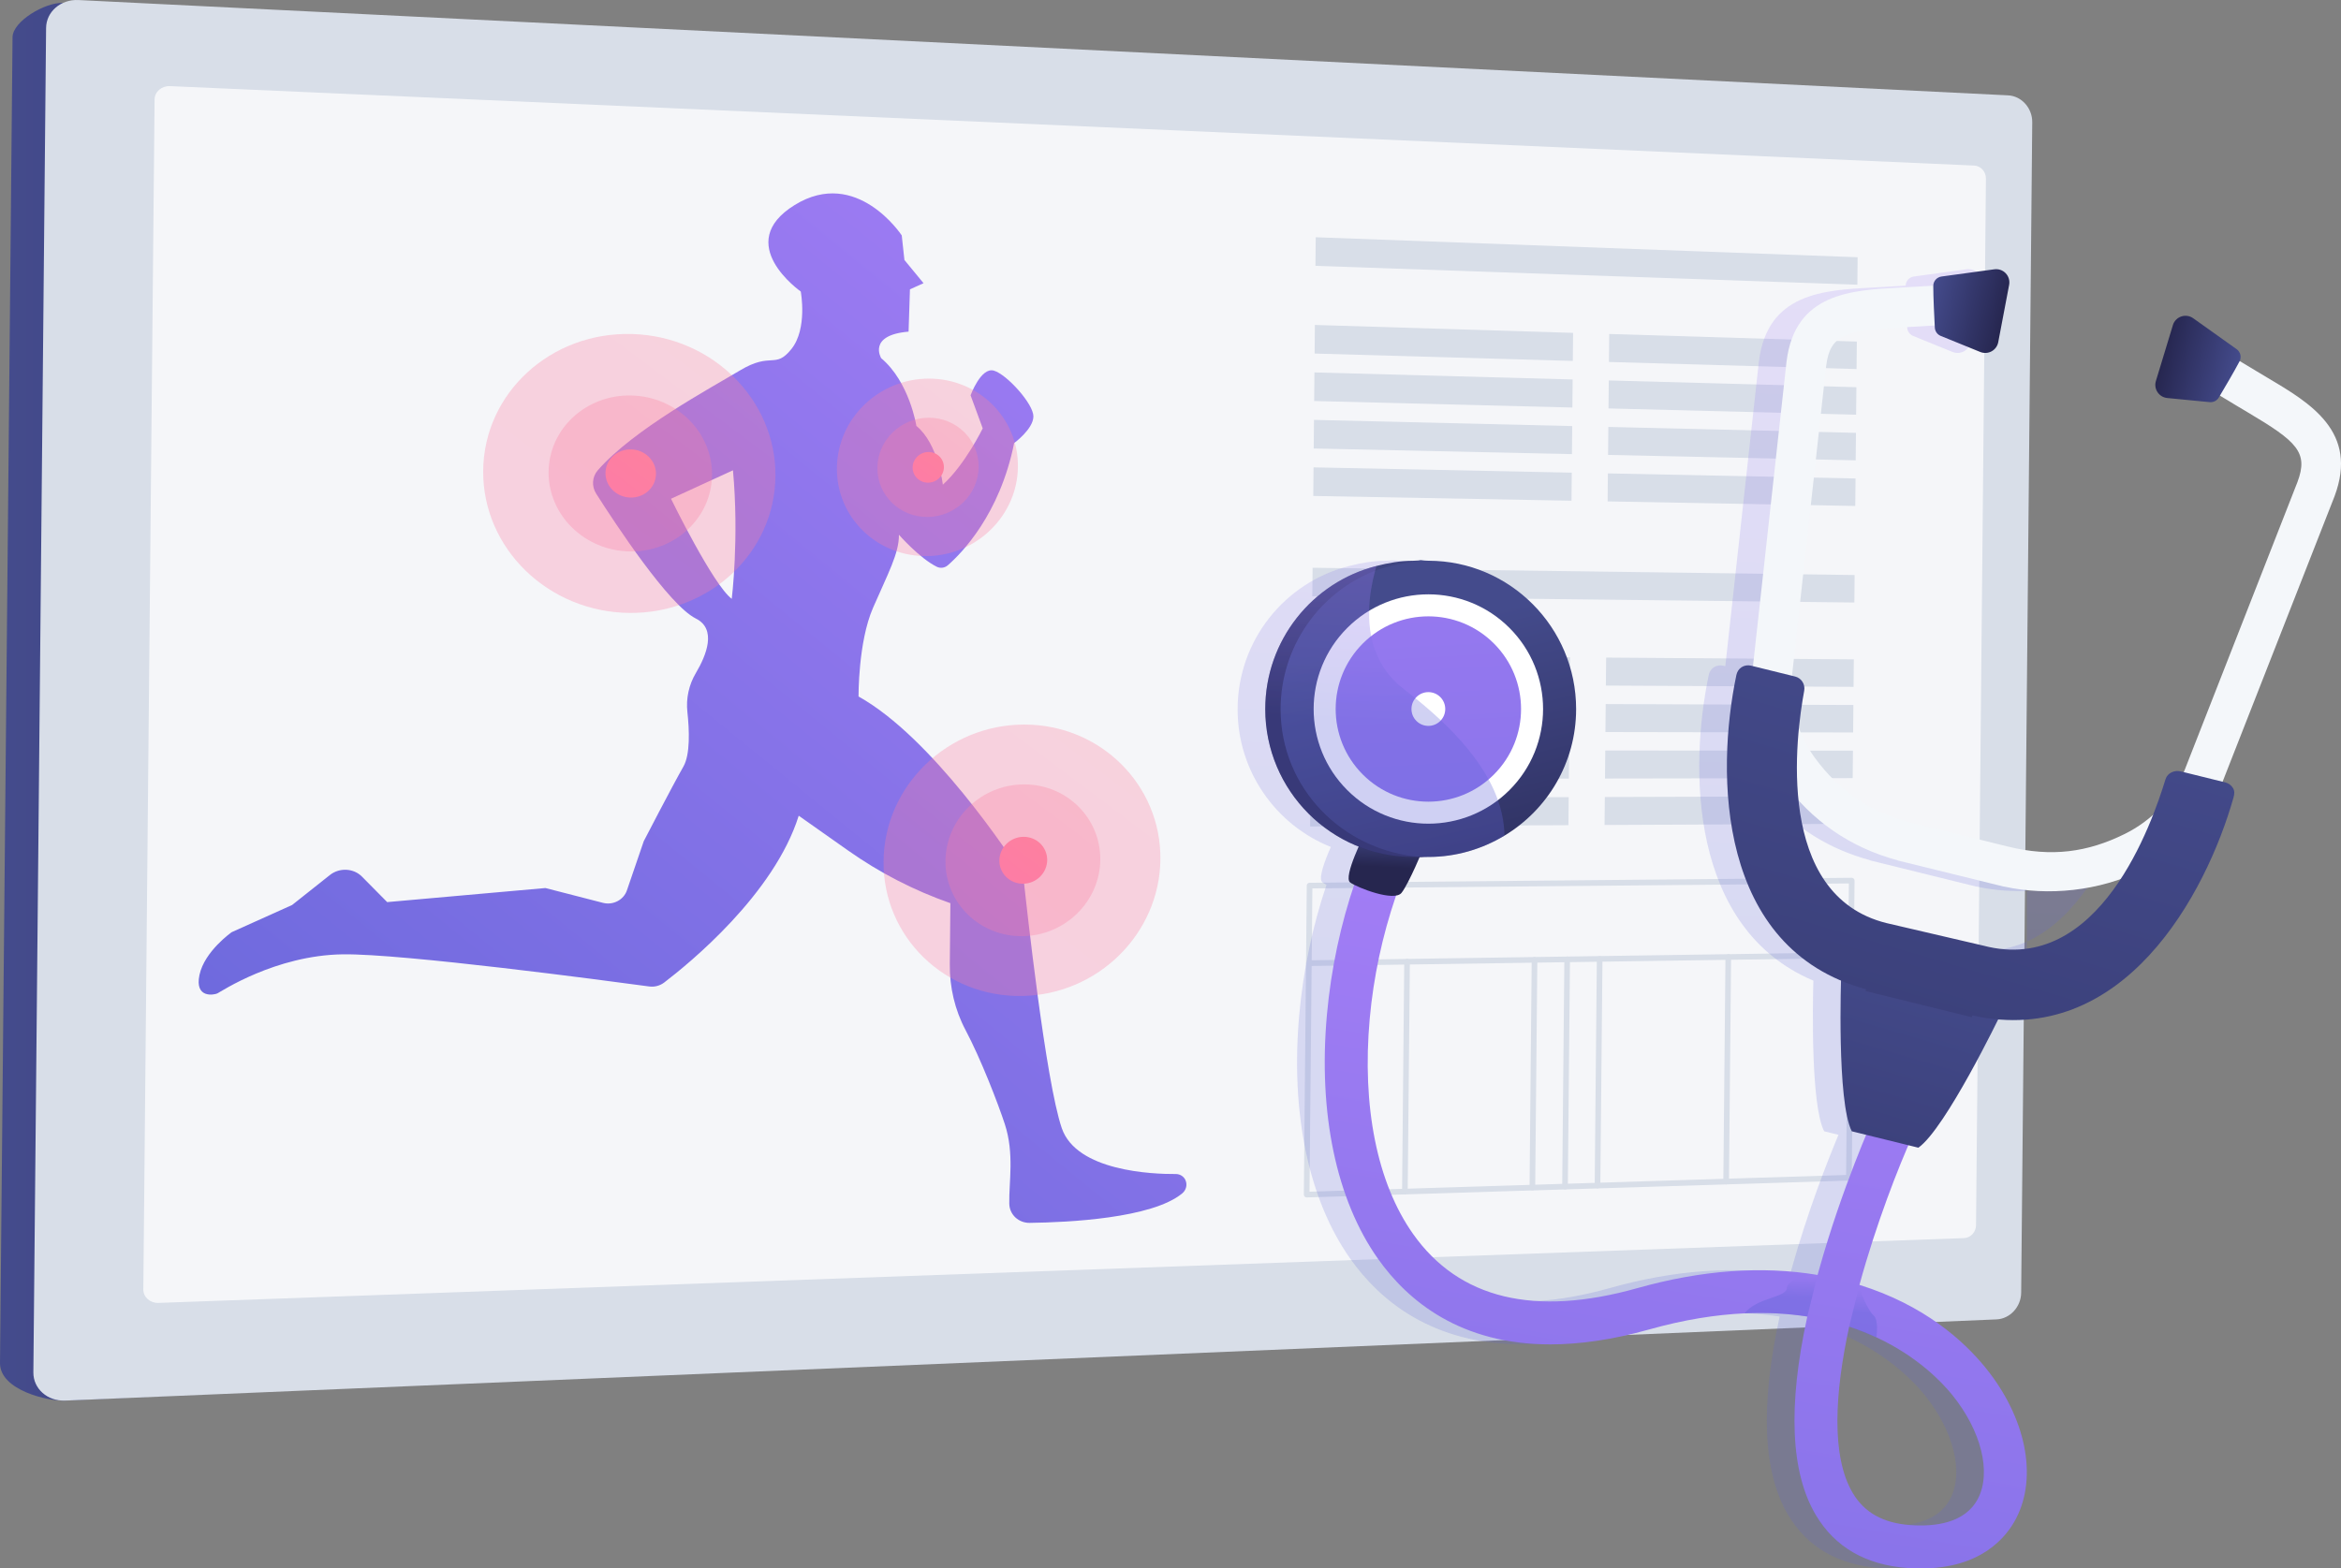 <?xml version="1.0" encoding="UTF-8"?> <svg xmlns="http://www.w3.org/2000/svg" xmlns:xlink="http://www.w3.org/1999/xlink" viewBox="0 0 2651.63 1777.11"><rect x="0" y="0" width="2651.63" height="1777.11" fill="#808080" stroke="none"/> <defs> <style>.cls-1{fill:url(#linear-gradient-2);}.cls-2{fill:url(#linear-gradient-22);opacity:.3;}.cls-2,.cls-3,.cls-4,.cls-5{mix-blend-mode:multiply;}.cls-3{fill:url(#linear-gradient-24);}.cls-3,.cls-5{opacity:.4;}.cls-6,.cls-7{fill:#fff;}.cls-8{fill:url(#linear-gradient-17);}.cls-9{fill:url(#linear-gradient-7);}.cls-9,.cls-10,.cls-11,.cls-12,.cls-13,.cls-14{opacity:.31;}.cls-4{fill:url(#linear-gradient-12);opacity:.2;}.cls-15{fill:url(#linear-gradient-15);}.cls-16{fill:url(#linear-gradient-18);}.cls-10{fill:url(#linear-gradient-6);}.cls-17{fill:url(#linear-gradient-14);}.cls-18{fill:url(#linear-gradient-20);}.cls-19{isolation:isolate;}.cls-11{fill:url(#linear-gradient-4);}.cls-20{fill:url(#linear-gradient-11);}.cls-5{fill:url(#linear-gradient-23);}.cls-21{fill:url(#linear-gradient-16);}.cls-12{fill:url(#linear-gradient-9);}.cls-22{fill:#d8dee8;}.cls-23{fill:url(#linear-gradient-21);}.cls-24{fill:url(#linear-gradient-5);}.cls-13{fill:url(#linear-gradient-10);}.cls-25{fill:#f4f7fa;}.cls-7{opacity:.74;}.cls-26{fill:url(#linear-gradient);}.cls-14{fill:url(#linear-gradient-3);}.cls-27{fill:url(#linear-gradient-19);}.cls-28{fill:url(#linear-gradient-8);}.cls-29{fill:url(#linear-gradient-13);}</style> <linearGradient id="linear-gradient" x1="0" y1="795.13" x2="2233.1" y2="795.13" gradientTransform="matrix(1, 0, 0, 1, 0, 0)" gradientUnits="userSpaceOnUse"> <stop offset="0" stop-color="#444b8c"></stop> <stop offset="1" stop-color="#26264f"></stop> </linearGradient> <linearGradient id="linear-gradient-2" x1="1636.22" y1="151.1" x2="438.92" y2="1729.36" gradientTransform="translate(5.1 5.88) rotate(.54) scale(.95 1)" gradientUnits="userSpaceOnUse"> <stop offset="0" stop-color="#aa80f9"></stop> <stop offset="1" stop-color="#6165d7"></stop> </linearGradient> <linearGradient id="linear-gradient-3" x1="2153.64" y1="-367.85" x2="430.11" y2="2092.24" gradientTransform="translate(5.1 5.88) rotate(.54) scale(.95 1)" gradientUnits="userSpaceOnUse"> <stop offset="0" stop-color="#ff9085"></stop> <stop offset="1" stop-color="#fb6fbb"></stop> </linearGradient> <linearGradient id="linear-gradient-4" x1="1745.38" y1="216.46" x2="781.55" y2="1592.2" xlink:href="#linear-gradient-3"></linearGradient> <linearGradient id="linear-gradient-5" x1="1386.97" y1="728.7" x2="1089.11" y2="1153.85" xlink:href="#linear-gradient-3"></linearGradient> <linearGradient id="linear-gradient-6" x1="1702.94" y1="-834.24" x2="-62.65" y2="1685.89" xlink:href="#linear-gradient-3"></linearGradient> <linearGradient id="linear-gradient-7" x1="1284.79" y1="-235.64" x2="297.43" y2="1173.67" xlink:href="#linear-gradient-3"></linearGradient> <linearGradient id="linear-gradient-8" x1="917.66" y1="289.11" x2="612.52" y2="724.64" xlink:href="#linear-gradient-3"></linearGradient> <linearGradient id="linear-gradient-9" x1="1714.76" y1="-353.11" x2="587.83" y2="1255.42" xlink:href="#linear-gradient-3"></linearGradient> <linearGradient id="linear-gradient-10" x1="1447.82" y1="28.94" x2="817.62" y2="928.47" xlink:href="#linear-gradient-3"></linearGradient> <linearGradient id="linear-gradient-11" x1="1213.47" y1="363.87" x2="1018.72" y2="641.86" xlink:href="#linear-gradient-3"></linearGradient> <linearGradient id="linear-gradient-12" x1="1919.42" y1="155.4" x2="1878.56" y2="1085.02" gradientTransform="matrix(1, 0, 0, 1, 0, 0)" xlink:href="#linear-gradient-2"></linearGradient> <linearGradient id="linear-gradient-13" x1="1998.68" y1="821.54" x2="1654.38" y2="2856.05" gradientTransform="matrix(1, 0, 0, 1, 0, 0)" xlink:href="#linear-gradient-2"></linearGradient> <linearGradient id="linear-gradient-14" x1="2481.12" y1="877.8" x2="2443.96" y2="1738.3" gradientTransform="translate(-7.42 -373.2) rotate(13.84)" xlink:href="#linear-gradient"></linearGradient> <linearGradient id="linear-gradient-15" x1="2299.82" y1="163.45" x2="2386.84" y2="163.45" gradientTransform="translate(-7.42 -373.2) rotate(13.84)" xlink:href="#linear-gradient"></linearGradient> <linearGradient id="linear-gradient-16" x1="-5067.47" y1="163.79" x2="-4980.46" y2="163.79" gradientTransform="translate(-2347.22 -949.96) rotate(-166.16) scale(1 -1)" xlink:href="#linear-gradient"></linearGradient> <linearGradient id="linear-gradient-17" x1="2484.27" y1="510.89" x2="2412.8" y2="2166.1" gradientTransform="translate(-7.42 -373.2) rotate(13.84)" xlink:href="#linear-gradient"></linearGradient> <linearGradient id="linear-gradient-18" x1="1571.65" y1="938.57" x2="1569.72" y2="982.56" xlink:href="#linear-gradient"></linearGradient> <linearGradient id="linear-gradient-19" x1="1609.27" y1="603.91" x2="1599.95" y2="815.89" xlink:href="#linear-gradient"></linearGradient> <linearGradient id="linear-gradient-20" x1="1596.63" y1="714.1" x2="1689.95" y2="1105.84" xlink:href="#linear-gradient"></linearGradient> <linearGradient id="linear-gradient-21" x1="1581.77" y1="130.67" x2="1686.55" y2="2081.63" gradientTransform="translate(1041.91 -908.73) rotate(45)" xlink:href="#linear-gradient-2"></linearGradient> <linearGradient id="linear-gradient-22" x1="1580.1" y1="611.93" x2="1571.02" y2="818.55" gradientTransform="matrix(1, 0, 0, 1, 0, 0)" xlink:href="#linear-gradient-2"></linearGradient> <linearGradient id="linear-gradient-23" x1="2112.72" y1="1450.72" x2="2111.1" y2="1487.61" gradientTransform="matrix(1, 0, 0, 1, 0, 0)" xlink:href="#linear-gradient-2"></linearGradient> <linearGradient id="linear-gradient-24" x1="2018.59" y1="1438.39" x2="2017.28" y2="1468.39" gradientTransform="matrix(1, 0, 0, 1, 0, 0)" xlink:href="#linear-gradient-2"></linearGradient> </defs> <g class="cls-19"> <g id="_лой_2"> <g id="Illustration"> <g> <path class="cls-26" d="M2206.06,117.42L71.36,3.32C51.55,2.34,14.38,23.93,14.21,42.17L0,1544.54c0,30.54,54.08,43.22,73.9,42.39l2119.23-101.62c15.11-.64,27.45-14.02,27.6-29.9l12.37-1307.89c.15-15.88-11.94-29.35-27.03-30.1Z"></path> <path class="cls-22" d="M2274.51,108.03L88.91,.05c-20.08-.99-36.53,13.19-36.7,31.69l-14.41,1523.24c-.17,18.49,16.01,32.8,36.1,31.95l2187.49-92.01c15.32-.64,27.83-14.22,27.98-30.32l12.54-1326.06c.15-16.1-12.11-29.76-27.41-30.52Z"></path> <path class="cls-7" d="M2224.66,1402.81l-2045.14,73.42c-9.56,.34-17.26-6.55-17.17-15.41L175.09,112.85c.08-8.85,7.91-15.69,17.46-15.27l2043.6,90.01c7.42,.33,13.37,6.9,13.29,14.69l-11.22,1185.94c-.07,7.79-6.15,14.32-13.57,14.58Z"></path> <path class="cls-1" d="M1342.62,1336.76h0c-2.05-4.08-6.24-6.6-10.91-6.56-26.08,.17-112.32-3.05-129.06-52.02-18.4-53.85-40.11-253.32-43.15-281.88-.24-2.27-1-4.43-2.23-6.35-13.78-21.41-101.65-154.56-184.82-200.81,0,0-.52-61.5,16.38-100.37,16.86-38.79,29.71-62.09,29.36-82.9,0,0,23.25,26.59,42.95,36.32,4.08,2.01,9,1.27,12.4-1.68,15.33-13.34,58.9-57.32,75.15-138.47,0,0,21.72-15.91,21.85-30.18,.13-14.27-30.3-47.84-44.87-51.94-14.59-4.11-26.3,27.96-26.3,27.96l13.76,37.47s-19.93,40.96-45.19,63.85c0,0-5.01-46.37-29.96-66.63,0,0-7.74-49.75-39.87-76.75,0,0-15.72-26.09,31.03-30.07l1.55-47.93,15.39-6.96-21.65-26.31-3.03-27.84s-50.99-77.82-121.24-34.45c-70.85,43.74,6.86,98.02,6.86,98.02,0,0,7.94,42.13-10.63,65.23-18.61,23.15-22.33,2.6-58.34,24.26-33.02,19.85-120.31,66.57-160.89,113-6.54,7.48-7.22,18.18-1.87,26.59,22.15,34.77,82.43,126.26,112.86,141.43,24.02,11.97,11.93,41.75,.09,61.69-7.97,13.42-11.31,28.9-9.64,44.23,2.22,20.37,3.33,47.99-4.45,61.7-13.22,23.29-44.97,84.67-44.97,84.67l-19.09,55.75c-3.7,10.81-15.67,17.05-27.08,14.12l-65.21-16.79-179.24,15.94-28.59-28.91c-9.47-9.58-25.46-10.37-36.31-1.76l-42.77,33.94-68.41,30.79s-30.85,21.58-36.53,48.48c-5.68,26.91,16.64,22.65,20.26,20.92,3.62-1.73,65.67-43.28,142.27-44.29,67.67-.89,298.18,29.82,346.9,36.42,6,.81,12.13-.8,16.94-4.46,28.13-21.45,124.52-99.98,152.4-189.01l56.05,39.52c35.64,25.13,74.6,45.18,115.74,59.6h0l-.66,69.35c-.25,25.98,5.73,51.54,17.8,74.33,17.38,32.82,36.67,82.76,44.47,106.5,11.02,33.55,4.59,65.81,5.1,90.34,.26,12.33,10.49,21.84,23.07,21.68,43.9-.56,138.47-5.12,172.75-33.33,4.66-3.84,6.17-10.25,3.56-15.44ZM828.85,678.51c-21.2-15.89-68.81-113.42-68.81-113.42l70.18-32.22c7.12,77.25-1.38,145.64-1.38,145.64Z"></path> <g> <path class="cls-14" d="M1314.38,973.59c-.8,84.11-70.6,153.45-156.73,154.89-87.06,1.45-157.66-66.87-156.85-152.62,.81-85.75,72.71-155.1,159.75-154.91,86.12,.19,154.62,68.53,153.82,152.64Z"></path> <path class="cls-11" d="M1246.31,974.08c-.45,47.24-39.74,86.02-88.02,86.62-48.57,.61-87.79-37.6-87.34-85.35,.45-47.75,40.4-86.54,88.96-86.63,48.28-.09,86.84,38.12,86.39,85.36Z"></path> <path class="cls-24" d="M1186.15,974.52c-.14,14.65-12.35,26.64-27.3,26.77-14.98,.13-27.03-11.68-26.89-26.38,.14-14.7,12.41-26.69,27.39-26.77,14.95-.08,26.94,11.73,26.8,26.38Z"></path> </g> <g> <path class="cls-10" d="M878.34,539.6c-.82,86.41-74.46,155.75-165.37,154.86-91.91-.89-166.49-73.07-165.66-161.21,.83-88.14,76.75-157.43,168.65-154.8,90.9,2.6,163.2,74.74,162.38,161.15Z"></path> <path class="cls-9" d="M806.51,538.22c-.46,48.53-41.92,87.31-92.88,86.6-51.28-.71-92.7-41.07-92.24-90.15,.46-49.07,42.64-87.83,93.91-86.58,50.96,1.25,91.67,41.59,91.21,90.13Z"></path> <path class="cls-28" d="M743.02,537.01c-.14,15.06-13.03,27.04-28.81,26.76-15.81-.28-28.54-12.75-28.39-27.86,.14-15.11,13.1-27.09,28.91-26.76,15.78,.33,28.44,12.8,28.3,27.86Z"></path> </g> <g> <polygon class="cls-22" points="2103.81 322.6 1489.99 301.21 1490.3 268.81 2104.11 291.45 2103.81 322.6"></polygon> <g> <polygon class="cls-22" points="1781.53 408.95 1489.05 400.58 1489.36 368.18 1781.83 377.15 1781.53 408.95"></polygon> <polygon class="cls-22" points="1781.03 461.75 1488.54 454.36 1488.85 421.97 1781.33 429.94 1781.03 461.75"></polygon> <polygon class="cls-22" points="1780.53 514.54 1488.04 508.15 1488.34 475.75 1780.83 482.74 1780.53 514.54"></polygon> <polygon class="cls-22" points="1780.03 567.34 1487.53 561.93 1487.83 529.53 1780.33 535.53 1780.03 567.34"></polygon> </g> <g> <polygon class="cls-22" points="2102.91 418.15 1822.43 410.12 1822.73 378.4 2103.21 387 2102.91 418.15"></polygon> <polygon class="cls-22" points="2102.42 469.86 1821.94 462.78 1822.24 431.06 2102.72 438.71 2102.42 469.86"></polygon> <polygon class="cls-22" points="2101.93 521.57 1821.44 515.44 1821.74 483.72 2102.23 490.42 2101.93 521.57"></polygon> <polygon class="cls-22" points="2101.44 573.28 1820.94 568.1 1821.24 536.37 2101.74 542.13 2101.44 573.28"></polygon> </g> <polygon class="cls-22" points="2100.41 682.67 1486.45 675.69 1486.76 643.29 2100.7 651.52 2100.41 682.67"></polygon> <path class="cls-22" d="M1480.04,1356.72c-.83,0-1.64-.33-2.23-.91-.62-.61-.97-1.44-.96-2.31l3.31-350.14c.02-1.74,1.42-3.15,3.16-3.16l614.08-5.64c.92-.02,1.68,.33,2.29,.94,.61,.61,.94,1.43,.93,2.29l-3.18,336.66c-.02,1.71-1.38,3.11-3.09,3.16l-614.2,19.12s-.07,0-.1,0Zm6.47-350.17l-3.25,343.68,607.81-18.92,3.13-330.34-607.69,5.58Z"></path> <g> <polygon class="cls-22" points="1778.05 776.57 1485.51 775.07 1485.82 742.67 1778.35 744.76 1778.05 776.57"></polygon> <polygon class="cls-22" points="1777.55 829.36 1485 828.85 1485.31 796.45 1777.85 797.56 1777.55 829.36"></polygon> <polygon class="cls-22" points="1777.05 882.16 1484.5 882.63 1484.8 850.23 1777.35 850.35 1777.05 882.16"></polygon> <polygon class="cls-22" points="1776.55 934.95 1483.99 936.41 1484.29 904.01 1776.85 903.15 1776.55 934.95"></polygon> </g> <g> <polygon class="cls-22" points="2099.51 778.22 1818.97 776.78 1819.27 745.06 2099.8 747.07 2099.51 778.22"></polygon> <polygon class="cls-22" points="2099.02 829.93 1818.47 829.43 1818.77 797.71 2099.31 798.78 2099.02 829.93"></polygon> <polygon class="cls-22" points="2098.53 881.64 1817.97 882.09 1818.27 850.37 2098.82 850.49 2098.53 881.64"></polygon> <polygon class="cls-22" points="2098.04 933.35 1817.47 934.75 1817.77 903.03 2098.33 902.2 2098.04 933.35"></polygon> </g> <path class="cls-22" d="M1482.52,1094.49c-1.74,0-3.17-1.4-3.19-3.15-.03-1.76,1.38-3.21,3.15-3.24l614.11-9.03c1.63,.01,3.21,1.38,3.24,3.15,.03,1.76-1.38,3.21-3.15,3.24l-614.11,9.03s-.03,0-.05,0Z"></path> <path class="cls-22" d="M1591.3,1353.26h-.03c-1.76-.02-3.18-1.46-3.16-3.22l2.46-260.41c.02-1.75,1.44-3.16,3.19-3.16h.03c1.76,.02,3.18,1.46,3.16,3.22l-2.46,260.41c-.02,1.75-1.44,3.16-3.19,3.16Z"></path> <path class="cls-22" d="M1735.7,1348.76h-.03c-1.76-.02-3.18-1.46-3.16-3.22l2.44-258.03c.02-1.75,1.44-3.16,3.19-3.16h.03c1.76,.02,3.18,1.46,3.16,3.22l-2.44,258.03c-.02,1.75-1.44,3.16-3.19,3.16Z"></path> <path class="cls-22" d="M1772.68,1347.61h-.03c-1.76-.02-3.18-1.46-3.16-3.22l2.44-257.42c.02-1.75,1.44-3.16,3.19-3.16h.03c1.76,.02,3.18,1.46,3.16,3.22l-2.44,257.42c-.02,1.75-1.44,3.16-3.19,3.16Z"></path> <path class="cls-22" d="M1809.49,1346.47h-.03c-1.76-.02-3.18-1.46-3.16-3.22l2.43-256.82c.02-1.75,1.44-3.16,3.19-3.16h.03c1.76,.02,3.18,1.46,3.16,3.22l-2.43,256.82c-.02,1.75-1.44,3.16-3.19,3.16Z"></path> <path class="cls-22" d="M1955.2,1341.93h-.03c-1.76-.02-3.18-1.46-3.16-3.22l2.41-254.42c.02-1.75,1.44-3.16,3.19-3.16h.03c1.76,.02,3.18,1.46,3.16,3.22l-2.41,254.42c-.02,1.75-1.44,3.16-3.19,3.16Z"></path> </g> <g> <path class="cls-12" d="M1152.99,528.79c-.52,55-46.16,100.33-102.48,101.27-56.92,.95-103.08-43.72-102.55-99.79,.53-56.07,47.54-101.41,104.46-101.29,56.31,.12,101.1,44.81,100.58,99.8Z"></path> <path class="cls-13" d="M1108.48,529.11c-.29,30.89-25.98,56.24-57.55,56.64-31.76,.4-57.4-24.59-57.11-55.81,.3-31.22,26.42-56.58,58.17-56.64,31.57-.06,56.78,24.93,56.49,55.81Z"></path> <path class="cls-20" d="M1069.15,529.39c-.09,9.58-8.08,17.42-17.85,17.5-9.79,.09-17.67-7.64-17.58-17.25,.09-9.61,8.12-17.45,17.91-17.5,9.78-.05,17.61,7.67,17.52,17.25Z"></path> </g> </g> <path class="cls-4" d="M2179.74,1580.19c33.08,40.69,44.87,88.03,29.35,117.83-14.68,28.24-49.63,31.89-76.41,29.95-30.75-2.19-52.1-14.05-65.32-36.24-25-41.98-20.17-114.67-4.1-188.68,.05,.01,.09,.03,.13,.05l30.59,12.1s.04,.02,.06,.03l.07,.02h.04c46.22,21.58,73.66,50.27,85.6,64.95Zm35.59-508.72h0l-109.63-25.54c-69.5-17.12-93.75-78.68-99.92-139.6,29.91,32.86,67.25,56.09,112.46,68.29l-.03,.21,120.55,29.74,.03-.1c41.81,9.22,89.48,5.96,132.96-9.6-33.38,51.99-83.98,97.38-156.42,76.59Zm-81.94,226.84c2.63,.66,5.37,1.35,8.25,2.04,27.2-19.02,78.89-122,90.36-145.31,22.76,1.94,44.04,.03,63.82-5.06v-184.47c-16.67,.31-34.06-1.73-52.63-6.31l-109.59-26.99c-44.97-11.09-81.74-35.86-109.28-73.66-7.59-10.39-13.58-21.69-17.95-33.54,1.73-17.57,4.12-32.26,5.96-41.99,1.32-7.24-3.08-14.52-10.22-16.28l-3.57-.87c.1-1.07,.17-2.15,.28-3.22l38.35-348c4.47-35.62,21.52-40.36,86.76-43.76,5.09-.28,10.26-.55,15.52-.87l20.68-1.25c.04,.87,.1,1.66,.14,2.43,.21,4.16,2.84,7.83,6.69,9.42l44.76,18.19c4.16,1.66,8.87,1.42,12.78-.73,3.95-2.15,6.72-5.96,7.55-10.36l12.37-64.97c.9-4.75-.52-9.63-3.85-13.13-3.33-3.5-8.14-5.16-12.92-4.54l-59.84,8.21c-5.23,.73-9.15,5.09-9.29,10.36l-21.79,1.28c-5.13,.31-10.22,.59-15.18,.83-56.03,2.95-119.54,6.24-129.24,83.61l-38.08,345.48-2.18-.52c-3.64-.9-7.48-.35-10.67,1.66-3.19,2.01-5.16,5.23-5.92,8.9-22.04,105.02-22.14,286.82,118.53,346.2-.73,25.92-3.05,141.16,12.23,170.68,3.12,.76,6.13,1.52,8.97,2.22,2.53,.62,4.92,1.21,7.24,1.77-12.09,28.9-34.79,86.48-53.22,152.38-.62,2.11-1.21,4.26-1.77,6.41-62.82-10.53-131.28-5.58-204.11,14.9-116.59,32.81-202.03,12.2-254.04-61.29-40.71-57.52-58.1-144.2-49.13-244.13,4.26-47.57,14.69-95.35,29.83-139.39,2.7-.45,4.89-1.39,6.2-3.01,5.47-6.96,14.66-27.54,20.16-40.16,.49,0,.97-.49,1.46-.49h.14c2.84,0,5.75-.03,8.63-.03,31.53,0,61.01-9.25,86.17-24.43,48.64-29.28,81.18-82.43,81.18-143.3,0-92.48-74.94-167.94-167.35-167.94-2.88,0-5.79-.38-8.63-.38h-.14c-2.84,0-5.75,.52-8.63,.52-14.28,0-28.13,2.56-41.37,5.99-72.45,18.36-125.98,84.16-125.98,162.33,0,70.61,43.72,131.21,105.61,155.88-6.72,15.21-14.83,36.42-9.42,40.26,1.04,.76,2.6,1.63,4.5,2.63-15.66,46.43-26.3,96.49-30.87,147.15-10.01,111.43,10.53,209.66,57.9,276.63,33.89,47.88,93.44,96.95,195.17,96.91,32.74,0,69.82-5.06,111.77-16.87,39.85-11.19,75.84-16.77,108.14-18.29,26.06-1.18,49.72,.28,71.17,3.64-22.21,101.28-18.95,176.81,9.67,224.93,21.65,36.35,56.54,56.55,103.7,59.94,5.34,.38,10.39,.55,15.31,.55,67.7,0,96.46-34.82,107.79-56.58,24.74-47.5,11.09-114.65-34.75-171.06-24.77-30.46-69.37-70.86-142.68-93.65,17.05-62.33,39.29-121.03,55.4-158.27,2.18,.55,3.08,.76,3.12,.76Z"></path> <g> <g> <path class="cls-29" d="M2248.85,1549.48c-24.76-30.47-69.35-70.85-142.67-93.66,18.85-69,44.14-133.69,60.38-169.55l-44.34-20.1c-1.46,3.2-35.79,79.44-61.67,171.99-.62,2.12-1.22,4.28-1.77,6.4-62.81-10.54-131.29-5.57-204.12,14.92-116.58,32.8-202.04,12.17-254.03-61.32-40.69-57.49-58.12-144.2-49.14-244.12,8.49-94.08,40.87-189.07,86.67-254.07l-39.79-28.03c-51.27,72.76-86.05,174-95.37,277.75-10.02,111.4,10.54,209.65,57.87,276.61,33.91,47.89,93.45,96.97,195.19,96.93,32.73,0,69.8-5.08,111.78-16.87,39.82-11.2,75.82-16.8,108.13-18.3,26.05-1.18,49.7,.28,71.16,3.62-22.19,101.28-18.95,176.82,9.67,224.92,21.67,36.38,56.55,56.55,103.71,59.96,5.32,.38,10.4,.56,15.3,.56,67.72,0,96.45-34.81,107.78-56.59,24.73-47.51,11.09-114.64-34.75-171.05Zm-8.45,148.55c-14.68,28.24-49.63,31.89-76.41,29.95-30.75-2.19-52.1-14.05-65.32-36.24-25.01-41.98-20.17-114.67-4.1-188.68,11.06,3.62,21.32,7.76,30.78,12.17l.1,.04c46.22,21.56,73.66,50.26,85.6,64.93,33.08,40.69,44.87,88.03,29.35,117.83Z"></path> <g> <path class="cls-17" d="M2198.65,1129.37l.66-2.69-22.31-4.07-21.52-6.72-.66,2.67-69.36-12.65s-5.16,142.57,12.07,175.88c3.14,.77,6.13,1.51,9,2.22,2.59,.64,5.06,1.25,7.44,1.83,23.7,5.84,36.88,9.09,43.84,10.8,5.01,1.23,6.81,1.68,6.9,1.7,2.63,.65,5.36,1.32,8.22,2.03,30.72-21.49,92.7-150.07,92.7-150.07l-66.98-20.91Z"></path> <path class="cls-25" d="M2568.7,428.21c-4.28-2.54-8.58-5.11-12.99-7.77l-30.35-18.32-23.3,38.66,30.39,18.33c4.51,2.72,8.98,5.37,13.36,7.97,56.21,33.32,69.1,45.44,56.51,79.07l-127.66,325.98c-12.52,31.97-37.39,57.68-68.16,72.85-41.95,20.69-82.7,26.38-132.01,14.23l-109.59-26.99c-44.97-11.08-81.73-35.86-109.28-73.66-20.2-27.72-29.26-61.79-25.5-95.92l38.34-347.98c4.48-35.64,21.52-40.38,86.77-43.78,5.08-.27,10.27-.54,15.53-.85l35.42-2.12-2.7-45.07-35.42,2.12c-5.15,.31-10.21,.57-15.18,.83-56.03,2.92-119.55,6.23-129.25,83.58l-38.38,348.32c-5,45.35,7.49,90.72,34.33,127.57,32.38,44.44,75.47,74.84,129.97,89.56l-.03,.12,120.55,29.69,.03-.12c49.61,10.93,107.5,5.4,156.82-18.92,40.89-20.16,72.86-54.59,89.49-97.07l127.93-326.26c27.33-73.01-27.36-105.44-75.63-134.05Z"></path> <path class="cls-15" d="M2275.73,322.75c.9-4.74-.53-9.62-3.85-13.11-3.32-3.5-8.12-5.18-12.9-4.53l-59.86,8.19c-5.33,.73-9.32,5.28-9.32,10.67,0,12.96,1.15,35.84,1.76,47.23,.22,4.17,2.84,7.84,6.71,9.41l44.75,18.19c4.16,1.69,8.86,1.43,12.8-.72,3.95-2.15,6.72-5.95,7.56-10.36l12.35-64.97Z"></path> <path class="cls-21" d="M2461.18,368.42c1.4-4.61,4.94-8.27,9.5-9.83,4.56-1.55,9.6-.82,13.53,1.98l49.2,35.06c4.38,3.12,5.8,9.01,3.3,13.78-6.02,11.48-17.66,31.21-23.49,41.01-2.14,3.59-6.15,5.62-10.31,5.22l-48.07-4.67c-4.47-.43-8.51-2.85-11-6.58-2.5-3.73-3.19-8.39-1.88-12.69l19.24-63.27Z"></path> <path class="cls-8" d="M2529.9,903.58c1.03-3.62,1.38-7.29-.51-10.55-1.89-3.26-5.21-5.66-8.86-6.56l-50.32-12.44c-7.15-1.77-15.13,1.68-17.3,8.72-15.02,48.8-74.55,223.36-206.29,188.71h0l-109.63-25.54h0c-127.43-31.39-102.74-213.07-93.39-263.26,1.35-7.24-3.07-14.36-10.22-16.12l-50-12.33c-3.65-.9-7.49-.29-10.68,1.72-3.18,2.01-5.16,5.27-5.93,8.95-23.41,111.6-22.07,310.05,146.79,355.94l-.5,2.03,120.55,29.7,.5-2.01c170.84,37.87,264.68-137.23,295.79-246.96Z"></path> </g> <path class="cls-16" d="M1546.2,943.88s-25.45,49.92-16.86,56c8.6,6.09,49.9,22.17,58.16,11.74,8.26-10.43,24.78-50.43,24.78-50.43l-66.08-17.31Z"></path> <g> <g> <path class="cls-27" d="M1767.87,802.7c0,53.63-25.25,101.95-64.52,132.56-26.22,20.49-58.67,32.27-94.08,35.73h-.14c-2.85,0-5.74-.04-8.62-.04-92.45,0-167.36-75.07-167.36-167.48,0-78.19,53.56-143.88,126.01-162.24,13.22-3.41,27.09-5.85,41.35-5.85,2.89,0,5.77-.47,8.62-.47h.14c88.34,6.93,158.6,78.27,158.6,167.8Z"></path> <g> <path class="cls-18" d="M1785.26,803.34c0,60.9-32.55,114.18-81.18,143.47-25.18,15.16-54.64,24.14-86.18,24.14-2.89,0-5.77,.04-8.63,.04h-.14c-88.38-6.93-158.6-77.91-158.6-167.4,0-71.13,44.34-132.62,106.88-156.86,16.17-6.26,33.56-8.36,51.72-11.83h.14c2.85,0,5.74,.43,8.63,.43,92.41,0,167.36,75.56,167.36,168Z"></path> <circle class="cls-6" cx="1617.89" cy="803.33" r="129.93" transform="translate(-94.17 1379.31) rotate(-45)"></circle> <circle class="cls-23" cx="1617.89" cy="803.33" r="104.99" transform="translate(-94.17 1379.31) rotate(-45)"></circle> <circle class="cls-6" cx="1617.89" cy="803.33" r="19.13" transform="translate(-94.17 1379.31) rotate(-45)"></circle> </g> </g> <path class="cls-2" d="M1704.09,946.81c-25.18,15.16-54.64,24.14-86.18,24.14-2.89,0-5.77,.04-8.63,.04h-.14c-2.85,0-5.74-.04-8.62-.04-92.45,0-167.36-75.07-167.36-167.48,0-78.19,53.56-143.88,126.01-162.24-.63,1.95-1.18,3.93-1.74,6.06-3.44,12.97-6.33,28.5-6.64,44.82-.24,9.43,.42,19.09,2.33,28.69,4.35,21.84,15.13,43.19,37.01,59.99,4.38,3.34,8.73,6.78,13.08,10.33,9.84,7.93,19.58,16.31,28.87,25.08,21.56,20.31,40.87,42.74,54.05,66.92,4.21,7.69,7.76,15.51,10.57,23.55,3.34,9.36,5.63,18.92,6.68,28.69,.45,3.79,.69,7.62,.73,11.48Z"></path> </g> </g> <path class="cls-5" d="M2106.18,1455.82l-11.62,47.21,30.87,12.21s2.9-19.83-3.19-24.79c-6.09-4.96-17.26-30.3-16.07-34.63Z"></path> <path class="cls-3" d="M2058.77,1444.54l-11.65,47.13c-21.46-3.34-45.11-4.8-71.16-3.62,13.77-17.88,47.3-17.74,48.03-28.66,.87-13.01,34.78-14.85,34.78-14.85Z"></path> </g> </g> </g> </g> </svg> 
